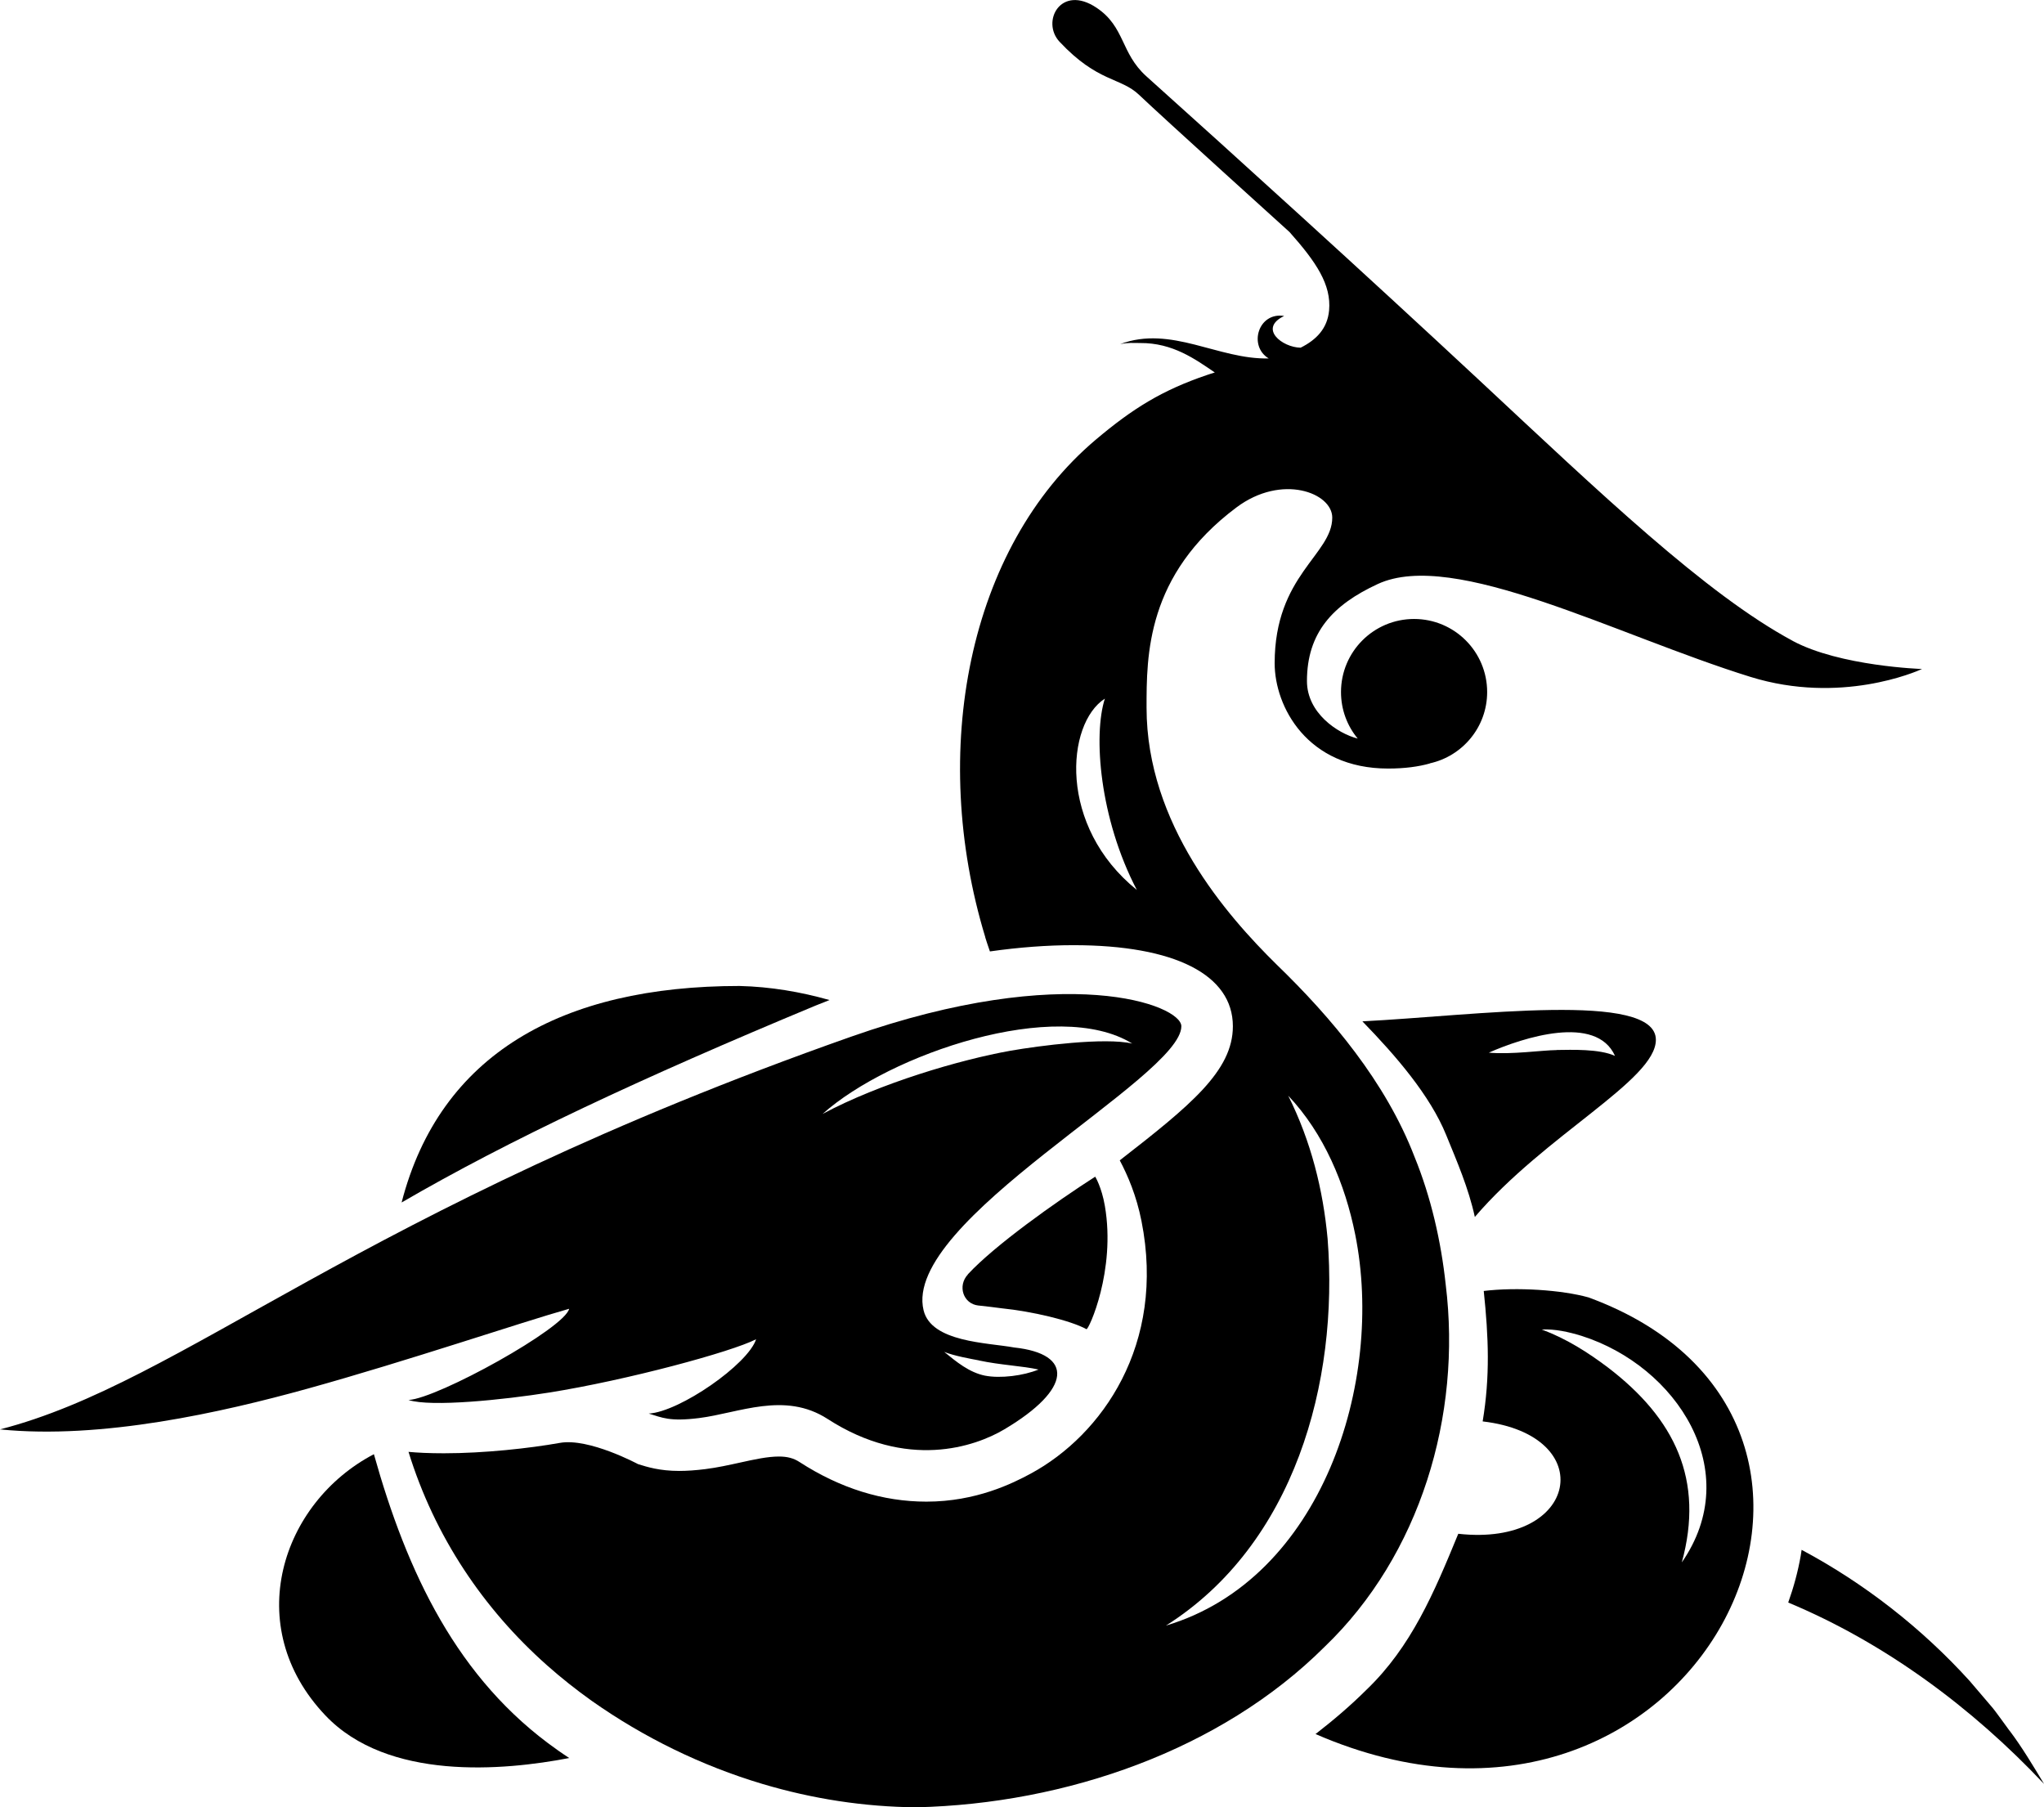 <svg xmlns="http://www.w3.org/2000/svg" id="Layer_2" viewBox="0 0 245.57 217.12"><defs><style>.cls-1{stroke-width:0px;}</style></defs><g id="LOGOS"><path class="cls-1" d="m66.95,210.22c-12.05-8.47-18.06-21.37-22.03-35.52-11.1,5.81-16.01,20.66-5.83,31.38,7.48,7.88,21.37,6.65,29.3,5.12-.48-.32-.96-.63-1.43-.97Z"></path><path class="cls-1" d="m163.68,122.7c4.05,4.16,8.14,8.92,10.06,13.64,1.31,3.21,2.69,6.38,3.45,9.86,8.44-9.88,21.75-16.43,21.75-21.28,0-5.92-21.83-2.9-35.26-2.22Zm23.37,3.45c-1.83.02-5.49.56-8.18.31,4.1-1.81,12.89-4.66,15.16.39-1.89-.86-5.2-.73-6.99-.71Z"></path><path class="cls-1" d="m68.38,157.22c-.47,2.31-15.76,10.77-19.3,10.97,2.71.87,11.39-.02,16.92-.9,9.3-1.48,21.86-4.87,24.84-6.4-.98,3.02-9.19,8.72-12.9,8.93,1.63.49,2.49.98,6.04.54,4.79-.6,10.28-3.23,15.44.1,9.54,6.17,17.72,3.35,21.25,1.25,8.13-4.83,8.37-9.06,1.17-9.83-3.23-.59-9.95-.62-10.88-4.47-2.61-10.76,30.97-27.94,30.97-34.12,0-2.57-13.83-7.84-39.67,1.25C42.57,145.56,22.22,166,0,171.72c12.22,1.23,26.69-2.05,36.94-4.89,12.15-3.37,25.49-7.92,31.44-9.6Zm49.23,6.22c2.63.56,5.28.66,7.16,1.09-1.8.74-4.57,1.1-6.45.73-1.88-.39-3.38-1.63-4.88-2.85,1.18.48,3.26.85,4.17,1.02Zm18.42-38.07c-3.27-.77-11.22.26-14.63.86-6.06,1.08-15.65,3.89-22.57,7.59,8.06-7.21,28.17-14.04,37.2-8.45Z"></path><path class="cls-1" d="m190.87,155.87c-3.25-.91-8.66-1.26-12.61-.78.58,5.54.77,10.27-.13,15.67,14.09,1.65,11.57,15.12-2.93,13.5-2.92,7.11-5.65,13.58-11.03,18.74-1.9,1.89-3.96,3.65-6.12,5.32,45.58,19.8,73.69-37.44,32.81-52.45Zm11.18,31.85c2.74-9.96-.85-17.29-8.82-23.4-2.46-1.86-5.06-3.51-8-4.6,1.61-.08,3.22.29,4.77.76,11.43,3.63,19.7,16.24,12.04,27.24Z"></path><path class="cls-1" d="m241.43,207.92l-1.13-1.55c-.38-.51-.75-1.04-1.18-1.52l-2.5-2.93c-5.74-6.32-12.6-11.69-20.17-15.73-.04.24-.07.48-.11.72-.33,1.88-.84,3.76-1.5,5.61,11.63,4.85,22.13,12.65,30.74,21.8-1.26-2.1-2.66-4.44-4.14-6.4Z"></path><path class="cls-1" d="m116.28,153.11c-1.26,1.36-.57,3.53,1.27,3.73.01,0,.02,0,.03,0,1.01.11,1.94.22,2.75.33,3.65.37,8.25,1.45,10.2,2.51.25.13,3.55-7.06,2.21-14.81-.39-2.27-1.16-3.51-1.16-3.51-4.74,3.04-12.08,8.25-15.3,11.73Z"></path><path class="cls-1" d="m215.38,76.99c-10.46-5.63-23.13-17.76-37.7-31.35-13.81-12.87-29.52-27.11-39.96-36.48-3.1-2.79-2.54-5.93-5.98-8.23-4.3-2.88-6.7,1.68-4.44,4.09,4.61,4.92,7.33,4.24,9.58,6.4,2.62,2.51,18.05,16.46,18.05,16.46,3.21,3.61,5.03,6.32,4.75,9.41-.2,2.17-1.52,3.53-3.42,4.48-2.21-.03-5.1-2.31-1.98-3.81-3.11-.51-4.33,3.61-1.86,5.1-6.03.16-11.72-4.02-17.84-1.72,1.01-.2,1.49-.13,2.41-.13,3.9-.03,6.61,1.94,8.96,3.54-.32.1-.64.19-.94.3-5.42,1.84-8.94,4.04-13.35,7.76-15.42,13.02-20.06,37.51-13.29,59.77,0,0,0,.02,0,.03.07.22.14.44.21.66.11.35.23.69.35,1.03,3.53-.5,6.9-.75,10.03-.75,12.18,0,19.16,3.55,19.16,9.74,0,5.36-5.1,9.51-13.59,16.11.96,1.81,2.01,4.25,2.61,7.29,2.95,14.83-4.76,25.72-13.3,30.34-2.17,1.17-6.56,3.37-12.54,3.37-5.23,0-10.36-1.6-15.23-4.75-.72-.47-1.47-.67-2.49-.67-1.36,0-2.97.35-4.68.73-1.33.29-2.71.6-4.15.78-1.19.15-2.22.22-3.15.22-2.36,0-3.86-.48-4.95-.82,0,0-5.89-3.17-9.38-2.55-3.64.65-9.09,1.25-13.94,1.25-1.79,0-3.16-.07-4.25-.17,1.55,5.02,3.79,9.77,6.67,14.15,2.76,4.2,6.1,8.06,9.98,11.5,1.69,1.5,3.48,2.92,5.36,4.26,6.26,4.41,13.2,7.8,20.5,9.98,5.99,1.79,12.22,2.76,18.52,2.81,17.96-.42,36.56-6.86,49.02-19.27,11.51-11.03,16.5-27.81,14.56-43.53-.56-5.21-1.77-10.51-3.76-15.38-3.45-8.95-9.97-16.69-16.54-23.05-6-5.9-15.64-16.88-15.64-30.87,0-6.23-.05-15.94,10.8-24.06,5.46-4.09,11.51-1.75,11.51,1.22,0,4.46-6.92,6.91-6.92,17.5,0,5.2,3.9,12.65,13.63,12.65,1.98,0,3.64-.22,5.05-.62-.02,0-.04,0-.06,0,3.95-.86,6.91-4.37,6.91-8.57,0-4.85-3.93-8.78-8.78-8.78s-8.78,3.93-8.78,8.78c0,2.12.75,4.07,2.01,5.59-2.43-.62-6.1-3.08-6.1-6.91,0-5.82,3.12-9.17,8.51-11.66,9.17-4.24,28.6,6.14,44.78,11.16,10.81,3.35,19.91-.63,20.61-.95,0,0-9.86-.32-15.55-3.38Zm-55.88,71.82c-.54-5.86-1.98-11.67-4.73-17.18,4.29,4.54,6.83,10.59,8.05,16.69,3.55,17.68-3.99,41.38-22.74,46.97,15.42-9.74,20.78-29.2,19.42-46.49Zm-26.76-64.88c-1.41,4.38-.65,14.38,3.84,22.98-9.49-7.65-8.51-19.97-3.84-22.98Z"></path><path class="cls-1" d="m88.85,118.45c-21.35,0-36,8.19-40.6,26.01,12.9-7.5,28.73-14.92,49.75-23.66.56-.23,1.11-.44,1.66-.66-3.47-.98-7.07-1.6-10.81-1.69Z"></path></g></svg>